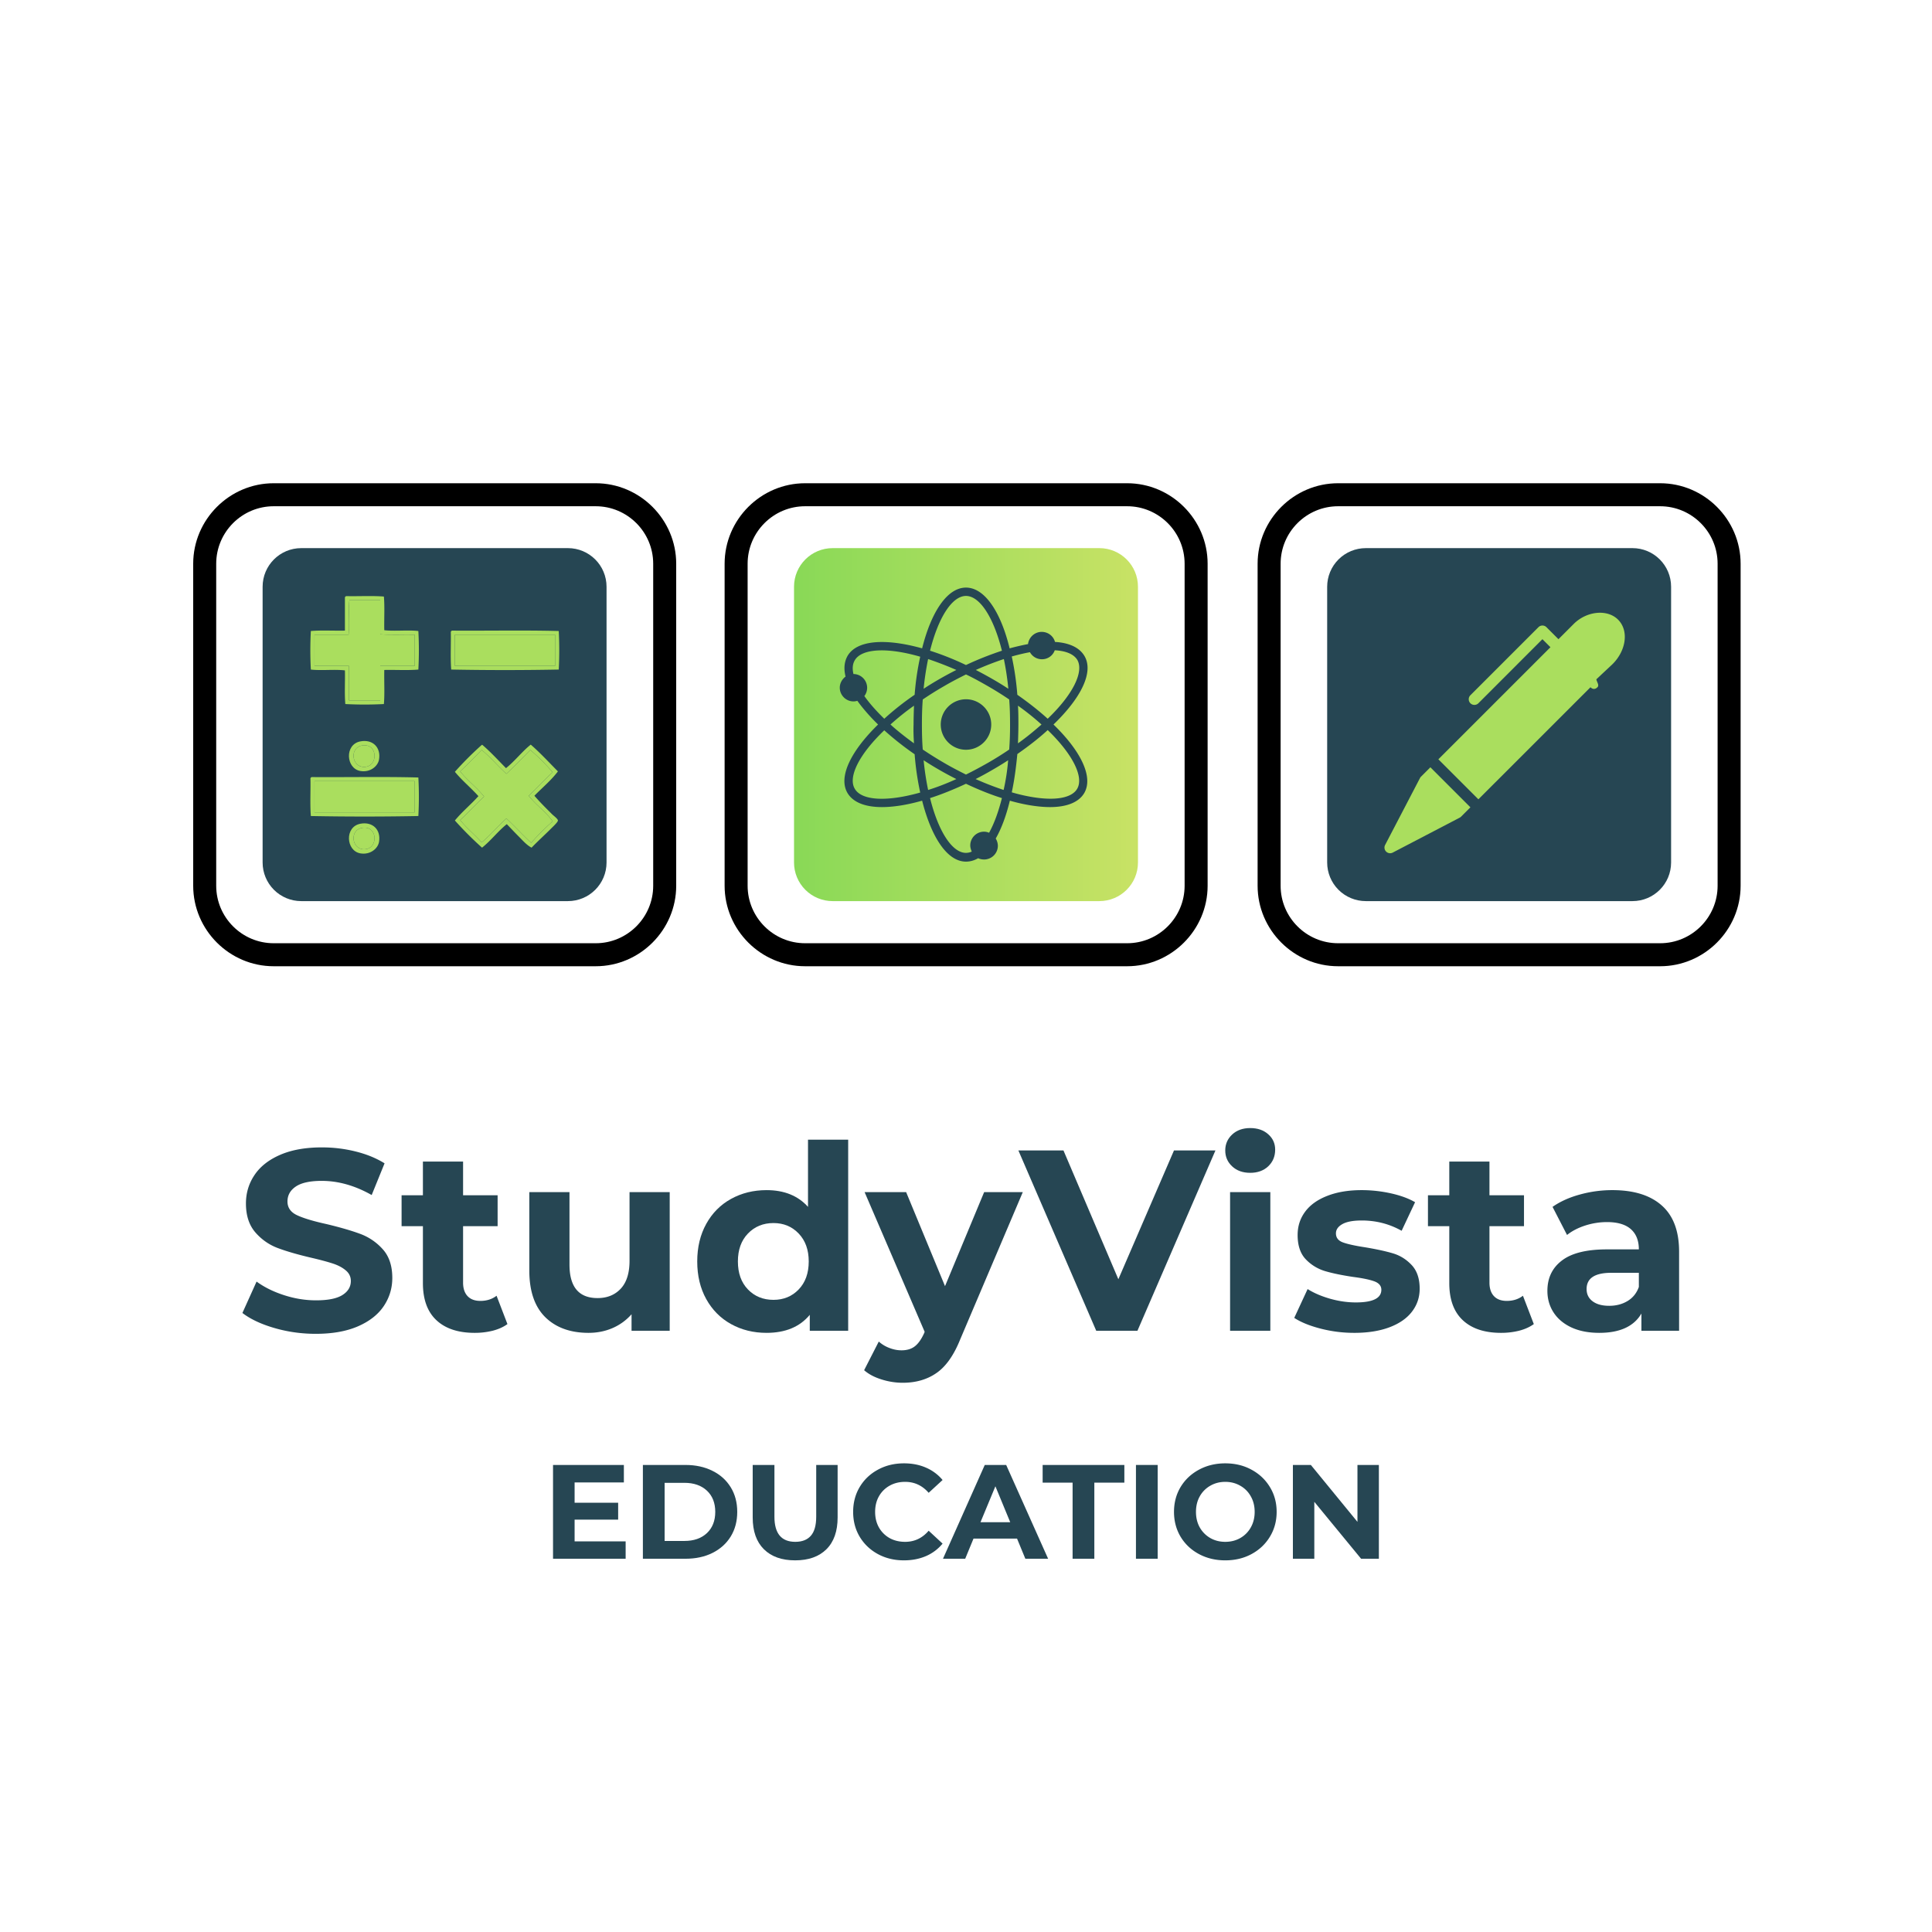 <?xml version="1.0" encoding="UTF-8"?>
<svg data-bbox="-37.5 -37.5 450 450" height="500" viewBox="0 0 375 375" width="500" xmlns="http://www.w3.org/2000/svg" data-type="ugc">
    <g>
        <defs>
            <clipPath id="2269d6d0-fd6f-4c61-bc61-540be2684ce3">
                <path d="M37.5 93.797h93.75v93.75H37.5Zm0 0"/>
            </clipPath>
            <clipPath id="ac3deb63-e9f9-4985-bc85-bae39de897ff">
                <path d="M140.648 93.797h93.75v93.75h-93.75Zm0 0"/>
            </clipPath>
            <clipPath id="e6800ad1-81ba-496e-8ea1-0d3b9b4e5777">
                <path d="M244.102 93.797h93.75v93.75h-93.75Zm0 0"/>
            </clipPath>
            <clipPath id="c37be8e1-8fc7-4b4e-9d57-0f1ac61158bc">
                <path d="M50.973 106.39h66.757v68.583H50.973Zm0 0"/>
            </clipPath>
            <clipPath id="2d558e68-9b31-4b46-926e-3df3b26f33f6">
                <path d="M58.473 106.39h51.757c4.145 0 7.5 3.356 7.5 7.5v53.516c0 4.145-3.355 7.5-7.5 7.5H58.473a7.497 7.497 0 0 1-7.5-7.5v-53.515c0-4.145 3.355-7.5 7.5-7.5m0 0"/>
            </clipPath>
            <clipPath id="413ccf73-de26-4756-aeaf-bb6c9d18a86d">
                <path d="M.973.39H67.73v68.57H.973Zm0 0"/>
            </clipPath>
            <clipPath id="26b232ff-7672-4c88-8cb2-bc082e5d18df">
                <path d="M8.473.39H60.23c4.145 0 7.5 3.356 7.5 7.5v53.516c0 4.145-3.355 7.5-7.5 7.5H8.473a7.497 7.497 0 0 1-7.5-7.5V7.891c0-4.145 3.355-7.5 7.5-7.5m0 0"/>
            </clipPath>
            <clipPath id="3151007b-10d5-4b76-800f-4a674ef6f306">
                <path d="M68 0v69H0V0z"/>
            </clipPath>
            <clipPath id="63136a5e-fa2f-4ce8-8b56-8fb59ab53828">
                <path d="M154.121 106.39h66.758v68.583H154.12Zm0 0"/>
            </clipPath>
            <clipPath id="2b5cbe8e-9cad-46b6-b81c-67a7caa25073">
                <path d="M161.621 106.39h51.758c4.144 0 7.5 3.356 7.5 7.5v53.516c0 4.145-3.356 7.5-7.5 7.5H161.62a7.497 7.497 0 0 1-7.5-7.5v-53.515c0-4.145 3.356-7.5 7.5-7.5m0 0"/>
            </clipPath>
            <clipPath id="4f4d8be9-a2eb-46a1-89ce-1807259b9a8c">
                <path d="M.121.39H66.88v68.516H.12Zm0 0"/>
            </clipPath>
            <clipPath id="7c8205aa-4775-481d-b525-2707e21830d4">
                <path d="M7.621.39H59.38c4.144 0 7.5 3.356 7.5 7.5v53.516c0 4.145-3.356 7.5-7.5 7.5H7.62a7.497 7.497 0 0 1-7.5-7.5V7.891c0-4.145 3.356-7.5 7.5-7.5m0 0"/>
            </clipPath>
            <clipPath id="c8bc0947-d28b-4f26-8a29-9e9378d856f7">
                <path d="M67 0v69H0V0z"/>
            </clipPath>
            <clipPath id="27df97a1-ce1b-48f9-b8b2-ca10c6b7c098">
                <path d="M257.602 106.39h66.757v68.583h-66.757Zm0 0"/>
            </clipPath>
            <clipPath id="4861af98-8788-47b5-a88f-68ed98dcc57c">
                <path d="M265.102 106.39h51.757c4.145 0 7.5 3.356 7.5 7.5v53.516c0 4.145-3.355 7.5-7.5 7.5h-51.757a7.5 7.5 0 0 1-7.5-7.5v-53.515a7.5 7.5 0 0 1 7.5-7.5m0 0"/>
            </clipPath>
            <clipPath id="073f5d5a-eee5-4f32-a8f3-69becb78f259">
                <path d="M.602.39h66.757v68.57H.602Zm0 0"/>
            </clipPath>
            <clipPath id="300fa660-ae20-44e3-830e-d90e41412382">
                <path d="M8.102.39h51.757c4.145 0 7.5 3.356 7.5 7.5v53.516c0 4.145-3.355 7.5-7.5 7.5H8.102a7.5 7.5 0 0 1-7.5-7.5V7.891a7.5 7.5 0 0 1 7.5-7.5m0 0"/>
            </clipPath>
            <clipPath id="b5565356-4ff9-4443-aaff-fb4822f58167">
                <path d="M68 0v69H0V0z"/>
            </clipPath>
            <clipPath id="cf3c627e-efe8-4d59-9ef4-8b62a807151f">
                <path d="M163 114.05h49v53.25h-49Zm0 0"/>
            </clipPath>
            <clipPath id="2a809666-9690-4033-afbe-f5fd9228ded3">
                <path d="M268 148h18v17.855h-18Zm0 0"/>
            </clipPath>
            <clipPath id="09a2a9d2-6c46-4d35-a2a0-6176ba30a99a">
                <path d="M279 118h36.93v38H279Zm0 0"/>
            </clipPath>
            <clipPath id="b14efca4-023f-46aa-ab33-3330652351ba">
                <path d="M60.121 115.605H82V137H60.121Zm0 0"/>
            </clipPath>
            <clipPath id="b871b934-1d11-4cc2-8e12-ece18d7666a3">
                <path d="M87.488 122.387h21.063v7.683H87.488Zm0 0"/>
            </clipPath>
            <clipPath id="747d2ebe-c7b3-4f6a-9d91-3eb0cbf88f9f">
                <path d="M88 144h20.871v21H88Zm0 0"/>
            </clipPath>
            <clipPath id="76e91237-fafe-49e5-b148-a963f31d4dc4">
                <path d="M60.121 150H82v9H60.121Zm0 0"/>
            </clipPath>
            <clipPath id="934ff895-312c-466b-9bbd-622c1d2a8b16">
                <path d="M67.727 159.797h5.906v5.894h-5.906Zm0 0"/>
            </clipPath>
            <linearGradient id="1abfc445-1228-4c1a-886f-9f290b59899d" y2="131.373" gradientUnits="userSpaceOnUse" x2="256" y1="131.373" gradientTransform="translate(.12 .388)scale(.261)" x1="0">
                <stop offset="0" stop-color="#89D957"/>
                <stop offset=".008" stop-color="#89D957"/>
                <stop offset=".016" stop-color="#8AD957"/>
                <stop offset=".023" stop-color="#8AD957"/>
                <stop offset=".031" stop-color="#8BD957"/>
                <stop offset=".039" stop-color="#8BD957"/>
                <stop offset=".047" stop-color="#8CD958"/>
                <stop offset=".055" stop-color="#8CD958"/>
                <stop offset=".063" stop-color="#8DDA58"/>
                <stop offset=".07" stop-color="#8DDA58"/>
                <stop offset=".078" stop-color="#8EDA58"/>
                <stop offset=".086" stop-color="#8EDA58"/>
                <stop offset=".094" stop-color="#8FDA58"/>
                <stop offset=".109" stop-color="#90DA58"/>
                <stop offset=".117" stop-color="#90DA59"/>
                <stop offset=".125" stop-color="#91DA59"/>
                <stop offset=".133" stop-color="#91DA59"/>
                <stop offset=".141" stop-color="#92DA59"/>
                <stop offset=".148" stop-color="#92DA59"/>
                <stop offset=".156" stop-color="#93DA59"/>
                <stop offset=".164" stop-color="#93DA59"/>
                <stop offset=".172" stop-color="#94DB59"/>
                <stop offset=".18" stop-color="#94DB59"/>
                <stop offset=".188" stop-color="#95DB5A"/>
                <stop offset=".195" stop-color="#95DB5A"/>
                <stop offset=".203" stop-color="#96DB5A"/>
                <stop offset=".211" stop-color="#96DB5A"/>
                <stop offset=".219" stop-color="#97DB5A"/>
                <stop offset=".227" stop-color="#97DB5A"/>
                <stop offset=".234" stop-color="#98DB5A"/>
                <stop offset=".242" stop-color="#98DB5A"/>
                <stop offset=".25" stop-color="#99DB5A"/>
                <stop offset=".258" stop-color="#99DB5B"/>
                <stop offset=".266" stop-color="#9ADB5B"/>
                <stop offset=".273" stop-color="#9ADB5B"/>
                <stop offset=".281" stop-color="#9BDB5B"/>
                <stop offset=".289" stop-color="#9BDC5B"/>
                <stop offset=".297" stop-color="#9CDC5B"/>
                <stop offset=".313" stop-color="#9DDC5B"/>
                <stop offset=".32" stop-color="#9DDC5B"/>
                <stop offset=".328" stop-color="#9EDC5C"/>
                <stop offset=".336" stop-color="#9EDC5C"/>
                <stop offset=".344" stop-color="#9FDC5C"/>
                <stop offset=".352" stop-color="#9FDC5C"/>
                <stop offset=".359" stop-color="#A0DC5C"/>
                <stop offset=".367" stop-color="#A0DC5C"/>
                <stop offset=".375" stop-color="#A1DC5C"/>
                <stop offset=".383" stop-color="#A1DC5C"/>
                <stop offset=".391" stop-color="#A2DC5C"/>
                <stop offset=".398" stop-color="#A2DD5D"/>
                <stop offset=".406" stop-color="#A3DD5D"/>
                <stop offset=".414" stop-color="#A3DD5D"/>
                <stop offset=".422" stop-color="#A4DD5D"/>
                <stop offset=".43" stop-color="#A4DD5D"/>
                <stop offset=".438" stop-color="#A5DD5D"/>
                <stop offset=".445" stop-color="#A5DD5D"/>
                <stop offset=".453" stop-color="#A6DD5D"/>
                <stop offset=".461" stop-color="#A6DD5D"/>
                <stop offset=".469" stop-color="#A7DD5E"/>
                <stop offset=".477" stop-color="#A7DD5E"/>
                <stop offset=".484" stop-color="#A8DD5E"/>
                <stop offset=".5" stop-color="#A8DD5E"/>
                <stop offset=".508" stop-color="#A9DE5E"/>
                <stop offset=".516" stop-color="#AADE5E"/>
                <stop offset=".523" stop-color="#AADE5E"/>
                <stop offset=".531" stop-color="#ABDE5E"/>
                <stop offset=".539" stop-color="#ABDE5E"/>
                <stop offset=".547" stop-color="#ACDE5F"/>
                <stop offset=".555" stop-color="#ACDE5F"/>
                <stop offset=".563" stop-color="#ADDE5F"/>
                <stop offset=".57" stop-color="#ADDE5F"/>
                <stop offset=".578" stop-color="#AEDE5F"/>
                <stop offset=".586" stop-color="#AEDE5F"/>
                <stop offset=".594" stop-color="#AFDE5F"/>
                <stop offset=".602" stop-color="#AFDE5F"/>
                <stop offset=".609" stop-color="#B0DE5F"/>
                <stop offset=".617" stop-color="#B0DF60"/>
                <stop offset=".625" stop-color="#B1DF60"/>
                <stop offset=".633" stop-color="#B1DF60"/>
                <stop offset=".641" stop-color="#B2DF60"/>
                <stop offset=".648" stop-color="#B2DF60"/>
                <stop offset=".656" stop-color="#B3DF60"/>
                <stop offset=".664" stop-color="#B3DF60"/>
                <stop offset=".672" stop-color="#B4DF60"/>
                <stop offset=".68" stop-color="#B4DF60"/>
                <stop offset=".688" stop-color="#B5DF61"/>
                <stop offset=".703" stop-color="#B5DF61"/>
                <stop offset=".711" stop-color="#B6DF61"/>
                <stop offset=".719" stop-color="#B7DF61"/>
                <stop offset=".727" stop-color="#B7E061"/>
                <stop offset=".734" stop-color="#B8E061"/>
                <stop offset=".742" stop-color="#B8E061"/>
                <stop offset=".75" stop-color="#B9E061"/>
                <stop offset=".758" stop-color="#B9E062"/>
                <stop offset=".766" stop-color="#BAE062"/>
                <stop offset=".773" stop-color="#BAE062"/>
                <stop offset=".781" stop-color="#BBE062"/>
                <stop offset=".789" stop-color="#BBE062"/>
                <stop offset=".797" stop-color="#BCE062"/>
                <stop offset=".805" stop-color="#BCE062"/>
                <stop offset=".813" stop-color="#BDE062"/>
                <stop offset=".82" stop-color="#BDE062"/>
                <stop offset=".828" stop-color="#BEE063"/>
                <stop offset=".836" stop-color="#BEE063"/>
                <stop offset=".844" stop-color="#BFE163"/>
                <stop offset=".852" stop-color="#BFE163"/>
                <stop offset=".859" stop-color="#C0E163"/>
                <stop offset=".867" stop-color="#C0E163"/>
                <stop offset=".875" stop-color="#C1E163"/>
                <stop offset=".883" stop-color="#C1E163"/>
                <stop offset=".891" stop-color="#C2E163"/>
                <stop offset=".906" stop-color="#C2E164"/>
                <stop offset=".914" stop-color="#C3E164"/>
                <stop offset=".922" stop-color="#C4E164"/>
                <stop offset=".93" stop-color="#C4E164"/>
                <stop offset=".938" stop-color="#C5E164"/>
                <stop offset=".945" stop-color="#C5E164"/>
                <stop offset=".953" stop-color="#C6E264"/>
                <stop offset=".961" stop-color="#C6E264"/>
                <stop offset=".969" stop-color="#C7E265"/>
                <stop offset=".977" stop-color="#C7E265"/>
                <stop offset=".984" stop-color="#C8E265"/>
                <stop offset=".992" stop-color="#C8E265"/>
                <stop offset="1" stop-color="#C9E265"/>
            </linearGradient>
        </defs>
        <path fill="#ffffff" d="M412.5-37.5v450h-450v-450z"/>
        <path fill="#ffffff" d="M412.5-37.5v450h-450v-450z"/>
        <g clip-path="url(#2269d6d0-fd6f-4c61-bc61-540be2684ce3)">
            <path d="M53.125 93.797c-8.582 0-15.625 7.043-15.625 15.625v62.5c0 8.582 7.043 15.625 15.625 15.625h62.5c8.582 0 15.625-7.043 15.625-15.625v-62.5c0-8.582-7.043-15.625-15.625-15.625Zm0 4.465h62.5c6.148 0 11.16 5.011 11.16 11.16v62.5c0 6.148-5.012 11.16-11.16 11.16h-62.5c-6.148 0-11.16-5.012-11.16-11.16v-62.5c0-6.149 5.012-11.16 11.16-11.16m0 0" fill="#000000"/>
        </g>
        <g clip-path="url(#ac3deb63-e9f9-4985-bc85-bae39de897ff)">
            <path d="M156.273 93.797c-8.582 0-15.625 7.043-15.625 15.625v62.5c0 8.582 7.043 15.625 15.625 15.625h62.5c8.582 0 15.625-7.043 15.625-15.625v-62.5c0-8.582-7.043-15.625-15.625-15.625Zm0 4.465h62.5c6.149 0 11.16 5.011 11.16 11.16v62.5c0 6.148-5.011 11.16-11.16 11.16h-62.5c-6.148 0-11.16-5.012-11.16-11.16v-62.5c0-6.149 5.012-11.16 11.16-11.16m0 0" fill="#000000"/>
        </g>
        <g clip-path="url(#e6800ad1-81ba-496e-8ea1-0d3b9b4e5777)">
            <path d="M259.727 93.797c-8.582 0-15.625 7.043-15.625 15.625v62.5c0 8.582 7.043 15.625 15.625 15.625h62.5c8.582 0 15.625-7.043 15.625-15.625v-62.5c0-8.582-7.043-15.625-15.625-15.625Zm0 4.465h62.5c6.148 0 11.16 5.011 11.16 11.16v62.5c0 6.148-5.012 11.16-11.16 11.16h-62.5c-6.149 0-11.16-5.012-11.16-11.16v-62.5c0-6.149 5.011-11.16 11.16-11.16m0 0" fill="#000000"/>
        </g>
        <g clip-path="url(#c37be8e1-8fc7-4b4e-9d57-0f1ac61158bc)">
            <g clip-path="url(#2d558e68-9b31-4b46-926e-3df3b26f33f6)">
                <g clip-path="url(#3151007b-10d5-4b76-800f-4a674ef6f306)" transform="translate(50 106)">
                    <g clip-path="url(#413ccf73-de26-4756-aeaf-bb6c9d18a86d)">
                        <g clip-path="url(#26b232ff-7672-4c88-8cb2-bc082e5d18df)">
                            <path d="M.973.39H67.73v68.583H.973Zm0 0" fill="#264653"/>
                        </g>
                    </g>
                </g>
            </g>
        </g>
        <g clip-path="url(#63136a5e-fa2f-4ce8-8b56-8fb59ab53828)">
            <g clip-path="url(#2b5cbe8e-9cad-46b6-b81c-67a7caa25073)">
                <g clip-path="url(#c8bc0947-d28b-4f26-8a29-9e9378d856f7)" transform="translate(154 106)">
                    <g clip-path="url(#4f4d8be9-a2eb-46a1-89ce-1807259b9a8c)">
                        <g clip-path="url(#7c8205aa-4775-481d-b525-2707e21830d4)">
                            <path d="M.121.39v68.516H66.88V.391Zm0 0" fill="url(#1abfc445-1228-4c1a-886f-9f290b59899d)"/>
                        </g>
                    </g>
                </g>
            </g>
        </g>
        <g clip-path="url(#27df97a1-ce1b-48f9-b8b2-ca10c6b7c098)">
            <g clip-path="url(#4861af98-8788-47b5-a88f-68ed98dcc57c)">
                <g clip-path="url(#b5565356-4ff9-4443-aaff-fb4822f58167)" transform="translate(257 106)">
                    <g clip-path="url(#073f5d5a-eee5-4f32-a8f3-69becb78f259)">
                        <g clip-path="url(#300fa660-ae20-44e3-830e-d90e41412382)">
                            <path d="M.602.39h66.757v68.583H.602Zm0 0" fill="#264653"/>
                        </g>
                    </g>
                </g>
            </g>
        </g>
        <path d="M187.496 135.727a4.91 4.91 0 0 0-4.898 4.902c0 2.7 2.199 4.898 4.898 4.898 2.7 0 4.902-2.199 4.902-4.898 0-2.7-2.203-4.902-4.902-4.902m0 0" fill="#264653"/>
        <g clip-path="url(#cf3c627e-efe8-4d59-9ef4-8b62a807151f)">
            <path d="M210.5 127.34c-.953-1.621-2.906-2.574-5.727-2.742-.293-1.121-1.332-1.95-2.578-1.95-1.367 0-2.488 1.04-2.656 2.368a48 48 0 0 0-3.57.828c-1.746-7.14-4.86-11.793-8.473-11.793-3.61 0-6.726 4.652-8.512 11.793-7.14-1.992-12.703-1.617-14.492 1.496q-.932 1.681-.37 3.984c-.665.5-1.122 1.29-1.122 2.16 0 1.453 1.203 2.66 2.656 2.66.25 0 .54-.042.746-.124 1.082 1.492 2.453 3.07 4.032 4.609-5.274 5.148-7.766 10.172-5.942 13.285 1.082 1.828 3.45 2.742 6.688 2.742 2.242 0 4.898-.418 7.804-1.246 1.828 7.184 4.903 11.832 8.512 11.832.79 0 1.578-.207 2.367-.664.332.168.75.25 1.164.25a2.674 2.674 0 0 0 2.657-2.656 2.8 2.8 0 0 0-.414-1.414c1.12-1.95 2.035-4.442 2.742-7.348 1.285.375 2.574.664 3.777.871 1.496.25 2.824.375 4.027.375 3.282 0 5.606-.957 6.645-2.742 1.785-3.113-.664-8.137-5.98-13.285 5.355-5.152 7.847-10.176 6.019-13.29m-14.781 6.351a58 58 0 0 0-3.114-1.91 83 83 0 0 0-3.199-1.742 61 61 0 0 1 5.442-2.117c.375 1.785.664 3.695.87 5.77m-8.223-18.02c2.617 0 5.316 3.985 6.977 10.63-2.243.75-4.61 1.66-6.977 2.781a55 55 0 0 0-6.973-2.781c1.66-6.645 4.36-10.63 6.973-10.63m-7.348 12.25a67 67 0 0 1 5.48 2.118 62 62 0 0 0-3.237 1.742 58 58 0 0 0-3.114 1.91 54 54 0 0 1 .871-5.77m-14.242 25.165c-1.328-2.242.79-6.606 5.73-11.336a58 58 0 0 0 5.895 4.648 55 55 0 0 0 1.082 7.434c-6.605 1.867-11.422 1.535-12.707-.746m11.5-8.805c-1.66-1.203-3.195-2.41-4.566-3.652a49 49 0 0 1 4.566-3.656c-.039 1.203-.082 2.41-.082 3.656-.043 1.242 0 2.45.082 3.652m.125-9.426a54 54 0 0 0-5.894 4.653c-1.54-1.496-2.867-2.992-3.864-4.403a2.7 2.7 0 0 0 .54-1.62 2.674 2.674 0 0 0-2.657-2.657c-.25-1.078-.164-1.953.25-2.656 1.285-2.242 6.102-2.617 12.707-.707a53 53 0 0 0-1.082 7.39m1.746 12.708a58 58 0 0 0 3.114 1.91 62 62 0 0 0 3.238 1.742q-2.866 1.307-5.48 2.117a54 54 0 0 1-.872-5.77m12.703 14.074a2.5 2.5 0 0 0-.996-.207 2.675 2.675 0 0 0-2.656 2.66c0 .414.125.828.29 1.203a2.8 2.8 0 0 1-1.122.25c-2.613 0-5.312-3.988-6.973-10.633 2.2-.703 4.567-1.66 6.973-2.781 2.367 1.121 4.734 2.078 6.977 2.781-.664 2.617-1.493 4.942-2.493 6.727m2.825-8.305a59 59 0 0 1-5.438-2.117 61 61 0 0 0 3.196-1.742 59 59 0 0 0 3.117-1.91 41 41 0 0 1-.875 5.769m1.082-7.848a62 62 0 0 1-4.114 2.575 85 85 0 0 1-4.277 2.285c-1.41-.707-2.863-1.453-4.273-2.285a74 74 0 0 1-4.114-2.575c-.125-1.535-.164-3.156-.164-4.855 0-1.703.04-3.281.164-4.86a63 63 0 0 1 4.114-2.574c1.41-.832 2.863-1.578 4.273-2.285 1.414.664 2.824 1.453 4.277 2.285a64 64 0 0 1 4.114 2.575c.125 1.535.164 3.156.164 4.859a62 62 0 0 1-.164 4.855m13.203 7.602c-1.04 1.824-4.317 2.406-9.012 1.574a33 33 0 0 1-3.695-.87c.5-2.282.832-4.817 1.082-7.43 2.2-1.54 4.191-3.075 5.894-4.653 4.942 4.773 7.02 9.137 5.73 11.379m-11.5-16.113a49 49 0 0 1 4.566 3.656c-1.37 1.203-2.867 2.45-4.566 3.652.039-1.203.082-2.41.082-3.652 0-1.246 0-2.453-.082-3.656m5.77 2.535c-1.743-1.578-3.696-3.117-5.895-4.653a55 55 0 0 0-1.082-7.433c1.207-.332 2.367-.621 3.531-.828a2.64 2.64 0 0 0 2.324 1.367 2.61 2.61 0 0 0 2.492-1.742c1.618.082 3.57.5 4.403 1.91 1.246 2.285-.832 6.644-5.774 11.379m0 0" fill="#264653"/>
        </g>
        <g clip-path="url(#2a809666-9690-4033-afbe-f5fd9228ded3)">
            <path d="M275.82 150.746a1.2 1.2 0 0 0-.199.27l-6.77 12.988a1.097 1.097 0 0 0 1.485 1.48l12.984-6.773q.147-.077.27-.195l1.816-1.817-7.77-7.77Zm0 0" fill="#aade5e"/>
        </g>
        <g clip-path="url(#09a2a9d2-6c46-4d35-a2a0-6176ba30a99a)">
            <path d="M314.063 120.27c-2.075-2.079-6.094-1.68-8.614.843l-2.953 2.953-2.332-2.332a1.1 1.1 0 0 0-.777-.32c-.29 0-.57.113-.774.32l-13.21 13.211a1.099 1.099 0 1 0 1.554 1.555l12.426-12.434 1.558 1.559-21.757 21.754 7.77 7.766 21.757-21.75c.43.43.922.43 1.351 0 .43-.43-.203-1.125-.203-1.555l3.157-2.957c2.609-2.61 3.191-6.465 1.046-8.613m0 0" fill="#aade5e"/>
        </g>
        <g clip-path="url(#b14efca4-023f-46aa-ab33-3330652351ba)">
            <path fill-rule="evenodd" d="M67.816 116.496c-.234 2.047.079 4.645-.156 6.695h-6.617v6.063h6.695v6.691h6.063v-6.691h6.695v-6.063c-2.207-.054-4.621.102-6.695-.082v-6.613zm-.629-.789c2.415.055 5.04-.102 7.325.082.18 2.02.027 4.383.078 6.535 2.02.235 4.594-.078 6.613.156a70 70 0 0 1 0 7.48c-2.047.185-4.433.028-6.613.08-.05 2.179.101 4.57-.078 6.616a73 73 0 0 1-7.485 0c-.18-2.023-.023-4.383-.078-6.535-2.02-.238-4.59.078-6.613-.16a70 70 0 0 1 0-7.48c2.047-.184 4.434-.028 6.613-.079v-6.457a.42.42 0 0 1 .239-.238" fill="#aade5e"/>
        </g>
        <path fill-rule="evenodd" d="M73.8 116.496v6.613c2.075.184 4.49.028 6.696.082v6.063h-6.695v6.691h-6.063v-6.691h-6.695v-6.063h6.617c.235-2.05-.078-4.648.156-6.695z" fill="#aade5e"/>
        <g clip-path="url(#b871b934-1d11-4cc2-8e12-ece18d7666a3)">
            <path fill-rule="evenodd" d="M88.293 123.426v5.828h19.45v-6.063H88.37c-.094.012-.086.121-.078.235m-.55-1.024c6.874.051 13.964-.105 20.71.078a72 72 0 0 1 0 7.48 547 547 0 0 1-20.871 0c-.184-2.284-.027-4.905-.078-7.323a.4.4 0 0 1 .238-.235" fill="#aade5e"/>
        </g>
        <path fill-rule="evenodd" d="M88.371 123.191h19.371v6.063H88.293v-5.828c-.008-.114-.016-.223.078-.235" fill="#aade5e"/>
        <path fill-rule="evenodd" d="M70.652 148.863c2.828 0 2.735-4.64-.316-4.175-2.55.39-2.098 4.175.316 4.175m-.71-4.96c2.37-.462 4.042 1.144 3.624 3.542-.23 1.301-1.726 2.535-3.625 2.203-2.796-.488-3.097-5.148 0-5.746" fill="#aade5e"/>
        <g clip-path="url(#747d2ebe-c7b3-4f6a-9d91-3eb0cbf88f9f)">
            <path fill-rule="evenodd" d="M93.488 145.555a124 124 0 0 1-4.172 4.172c1.41 1.765 3.235 3.117 4.645 4.882-1.594 1.477-3.05 3.094-4.645 4.57 1.266 1.567 2.84 2.829 4.172 4.329 1.727-1.422 3.145-3.156 4.805-4.645 1.648 1.528 3.156 3.196 4.805 4.727a53 53 0 0 1 4.172-4.176c-1.332-1.871-3.247-3.156-4.645-4.96 1.594-1.477 3.05-3.09 4.645-4.567a44.5 44.5 0 0 0-4.332-4.332 153 153 0 0 1-4.645 4.644c-1.66-1.488-3.078-3.219-4.805-4.644m4.727 3.543c1.71-1.36 3.222-3.336 4.805-4.567 1.867 1.621 3.535 3.446 5.273 5.196-1.332 1.765-3.04 3.16-4.566 4.726 1.043 1.215 2.199 2.36 3.464 3.621.25.25 1.094.856 1.102 1.184.008.293-.934 1.168-1.18 1.418-1.328 1.336-2.699 2.566-3.937 3.855-.965-.508-1.735-1.414-2.52-2.203-.777-.773-1.523-1.574-2.285-2.363-1.738 1.387-3.062 3.183-4.805 4.566a67 67 0 0 1-5.273-5.273c1.394-1.7 3.102-3.09 4.566-4.727-1.464-1.633-3.171-3.023-4.566-4.722a65 65 0 0 1 5.195-5.2c.067.016.075-.03.078-.078 1.66 1.41 3.118 3.024 4.649 4.567" fill="#aade5e"/>
        </g>
        <path fill-rule="evenodd" d="M70.336 144.688c3.05-.465 3.144 4.175.316 4.175-2.414 0-2.867-3.785-.316-4.175" fill="#aade5e"/>
        <path fill-rule="evenodd" d="M98.293 150.2a153 153 0 0 0 4.644-4.645 44.5 44.5 0 0 1 4.333 4.332c-1.594 1.476-3.051 3.09-4.645 4.566 1.398 1.805 3.313 3.09 4.645 4.961a53 53 0 0 0-4.172 4.176c-1.649-1.531-3.157-3.2-4.805-4.727-1.66 1.489-3.078 3.223-4.805 4.645-1.332-1.5-2.906-2.762-4.172-4.328 1.594-1.477 3.051-3.094 4.645-4.57-1.41-1.766-3.234-3.118-4.645-4.883a124 124 0 0 0 4.172-4.172c1.727 1.425 3.145 3.156 4.805 4.644" fill="#aade5e"/>
        <g clip-path="url(#76e91237-fafe-49e5-b148-a963f31d4dc4)">
            <path fill-rule="evenodd" d="M61.043 151.855v5.829h19.453v-6.067H61.125c-.094.016-.086.125-.082.238m-.55-1.023c6.878.05 13.964-.105 20.71.078a70 70 0 0 1 0 7.48c-6.773.133-14.094.133-20.867 0-.184-2.285-.027-4.906-.078-7.324a.39.39 0 0 1 .234-.234" fill="#aade5e"/>
        </g>
        <path fill-rule="evenodd" d="M61.125 151.617h19.371v6.067H61.043v-5.829c-.004-.113-.012-.222.082-.238" fill="#aade5e"/>
        <g clip-path="url(#934ff895-312c-466b-9bbd-622c1d2a8b16)">
            <path fill-rule="evenodd" d="M70.652 164.848c2.828 0 2.735-4.637-.316-4.172-2.55.387-2.098 4.172.316 4.172m-.71-4.961c2.37-.457 4.042 1.144 3.624 3.543-.23 1.304-1.726 2.539-3.625 2.207-2.793-.492-3.097-5.149 0-5.75" fill="#aade5e"/>
        </g>
        <path fill-rule="evenodd" d="M70.336 160.676c3.05-.465 3.144 4.172.316 4.172-2.414 0-2.867-3.786-.316-4.172" fill="#aade5e"/>
        <path d="M61.301 258.894q-4.159 0-8.031-1.125c-2.586-.75-4.656-1.723-6.219-2.922l2.75-6.094c1.5 1.094 3.282 1.977 5.344 2.64q3.093 1.002 6.203 1c2.3 0 4-.335 5.094-1.015 1.101-.687 1.656-1.598 1.656-2.734q0-1.248-.984-2.063-.972-.825-2.5-1.328-1.518-.499-4.125-1.11-4.003-.935-6.547-1.89-2.548-.949-4.375-3.047c-1.219-1.406-1.828-3.273-1.828-5.61q-.002-3.043 1.656-5.515c1.102-1.656 2.758-2.96 4.969-3.922q3.328-1.452 8.125-1.453 3.358 0 6.547.797 3.2.797 5.609 2.297l-2.5 6.156q-4.846-2.749-9.703-2.75-3.393.002-5.016 1.094-1.627 1.096-1.625 2.906 0 1.8 1.875 2.672c1.25.586 3.157 1.156 5.719 1.719q3.997.956 6.547 1.906a10.96 10.96 0 0 1 4.375 3q1.828 2.05 1.828 5.547-.001 3-1.672 5.484-1.675 2.472-5.031 3.922-3.346 1.437-8.14 1.438m0 0" fill="#264653"/>
        <path d="M98.493 257.003q-1.159.846-2.828 1.281a14.4 14.4 0 0 1-3.531.422q-4.799.001-7.422-2.453-2.625-2.45-2.625-7.203v-11.047h-4.14v-6h4.14v-6.547h7.797v6.547h6.703v6h-6.703v10.953q-.002 1.688.875 2.625.873.924 2.484.922 1.84.001 3.14-1Zm0 0" fill="#264653"/>
        <path d="M129.99 231.394V258.3h-7.407v-3.203a10.4 10.4 0 0 1-3.703 2.687q-2.145.922-4.64.922c-3.532 0-6.337-1.015-8.407-3.047q-3.094-3.06-3.094-9.062v-15.203h7.797v14.062c0 4.336 1.816 6.5 5.453 6.5q2.794 0 4.5-1.828c1.133-1.219 1.703-3.023 1.703-5.422v-13.312Zm0 0" fill="#264653"/>
        <path d="M164.63 221.206V258.3h-7.453v-3.094c-1.93 2.336-4.727 3.5-8.39 3.5q-3.815.001-6.891-1.703-3.066-1.701-4.813-4.844-1.751-3.152-1.75-7.312-.001-4.138 1.75-7.297 1.747-3.155 4.813-4.844 3.075-1.701 6.89-1.703c3.426 0 6.11 1.086 8.047 3.25v-13.047Zm-14.5 31.094q2.953 0 4.89-2.016 1.953-2.027 1.954-5.437-.001-3.388-1.953-5.422-1.939-2.03-4.891-2.031c-2 0-3.652.68-4.953 2.031-1.305 1.355-1.953 3.164-1.953 5.422 0 2.273.648 4.086 1.953 5.437q1.952 2.016 4.953 2.016m0 0" fill="#264653"/>
        <path d="m198.523 231.394-12.14 28.562q-1.864 4.64-4.595 6.531-2.719 1.906-6.562 1.907-2.095 0-4.156-.656-2.05-.645-3.344-1.782l2.844-5.562a6.5 6.5 0 0 0 2.078 1.25q1.17.452 2.328.453 1.593-.001 2.594-.781.998-.77 1.812-2.563l.094-.25-11.656-27.11h8.062l7.547 18.25 7.594-18.25Zm0 0" fill="#264653"/>
        <path d="m235.917 223.3-15.14 35h-8l-15.11-35h8.75l10.656 25 10.797-25Zm0 0" fill="#264653"/>
        <path d="M238.759 231.394h7.812V258.3h-7.812Zm3.906-3.75c-1.437 0-2.605-.414-3.5-1.25q-1.346-1.249-1.344-3.094-.001-1.84 1.344-3.094 1.344-1.249 3.5-1.25c1.438 0 2.602.403 3.5 1.203q1.343 1.191 1.344 2.985-.001 1.957-1.344 3.234c-.898.844-2.062 1.266-3.5 1.266m0 0" fill="#264653"/>
        <path d="M262.87 258.706a26 26 0 0 1-6.563-.828q-3.188-.825-5.094-2.078l2.594-5.594q1.81 1.143 4.36 1.875 2.542.72 5 .719 4.951.001 4.952-2.453 0-1.137-1.36-1.64-1.346-.498-4.14-.86-3.313-.497-5.469-1.14a8.55 8.55 0 0 1-3.718-2.298q-1.564-1.653-1.563-4.703 0-2.561 1.469-4.531 1.466-1.968 4.297-3.062c1.883-.739 4.11-1.11 6.672-1.11 1.906 0 3.797.211 5.672.625q2.823.628 4.687 1.719l-2.61 5.547q-3.548-1.999-7.75-2-2.5 0-3.75.703-1.251.705-1.25 1.797-.001 1.253 1.344 1.75 1.36.503 4.313.953 3.293.55 5.39 1.172 2.11.628 3.657 2.281 1.547 1.658 1.547 4.594 0 2.502-1.5 4.453c-1 1.305-2.461 2.312-4.375 3.031q-2.876 1.078-6.813 1.078m0 0" fill="#264653"/>
        <path d="M297.712 257.003q-1.159.846-2.828 1.281a14.4 14.4 0 0 1-3.531.422q-4.798.001-7.422-2.453-2.625-2.45-2.625-7.203v-11.047h-4.14v-6h4.14v-6.547h7.797v6.547h6.703v6h-6.703v10.953c0 1.125.289 2 .875 2.625q.873.924 2.484.922 1.84.001 3.14-1Zm0 0" fill="#264653"/>
        <path d="M312.958 231.003q6.247 0 9.594 2.985 3.359 2.969 3.36 8.968V258.3h-7.313v-3.344q-2.19 3.75-8.188 3.75-3.11-.001-5.39-1.047-2.267-1.06-3.47-2.906-1.204-1.858-1.202-4.203c0-2.5.941-4.46 2.828-5.89 1.883-1.438 4.797-2.157 8.734-2.157h6.188q0-2.544-1.547-3.922c-1.031-.914-2.578-1.375-4.64-1.375a13.8 13.8 0 0 0-4.235.672q-2.08.675-3.516 1.828l-2.812-5.453c1.469-1.031 3.226-1.828 5.281-2.39 2.05-.57 4.16-.86 6.328-.86m-.61 22.453c1.333 0 2.516-.304 3.548-.922q1.558-.936 2.203-2.734v-2.75h-5.344c-3.2 0-4.797 1.055-4.797 3.156q0 1.501 1.172 2.375c.781.586 1.852.875 3.219.875m0 0" fill="#264653"/>
        <path d="M121.437 299.175v3.375h-14.094v-18.203h13.75v3.39h-9.562v3.938h8.453v3.281h-8.453v4.219Zm0 0" fill="#264653"/>
        <path d="M124.784 284.347h8.266c1.976 0 3.723.383 5.234 1.14q2.28 1.125 3.547 3.188 1.266 2.05 1.266 4.781 0 2.719-1.266 4.781-1.267 2.051-3.547 3.188-2.268 1.125-5.234 1.125h-8.266Zm8.063 14.75q2.73.001 4.36-1.516 1.623-1.53 1.624-4.125-.001-2.607-1.625-4.125-1.629-1.514-4.36-1.515h-3.843v11.28Zm0 0" fill="#264653"/>
        <path d="M154.348 302.863q-3.909 0-6.078-2.157-2.173-2.154-2.172-6.172v-10.187h4.219v10.047q-.001 4.875 4.047 4.875c1.32 0 2.328-.39 3.015-1.172q1.046-1.185 1.047-3.703v-10.047h4.156v10.187q-.002 4.018-2.171 6.172-2.174 2.156-6.063 2.156m0 0" fill="#264653"/>
        <path d="M175.455 302.863q-2.782.002-5.031-1.204-2.251-1.217-3.547-3.359-1.282-2.138-1.281-4.844-.001-2.7 1.28-4.844c.864-1.437 2.048-2.554 3.548-3.359q2.248-1.219 5.047-1.219 2.372 0 4.28.844a8.6 8.6 0 0 1 3.204 2.39l-2.703 2.485c-1.23-1.414-2.75-2.125-4.563-2.125q-1.706 0-3.03.75a5.34 5.34 0 0 0-2.063 2.063c-.493.875-.735 1.882-.735 3.015 0 1.125.242 2.133.735 3.016a5.45 5.45 0 0 0 2.062 2.062c.883.493 1.895.735 3.031.735q2.718 0 4.563-2.156l2.703 2.5a8.54 8.54 0 0 1-3.219 2.421q-1.923.828-4.281.829m0 0" fill="#264653"/>
        <path d="M197.409 298.644h-8.453l-1.61 3.906h-4.312l8.109-18.203h4.156l8.14 18.203h-4.421Zm-1.328-3.188-2.875-6.969-2.891 6.97Zm0 0" fill="#264653"/>
        <path d="M208.19 287.784h-5.813v-3.437h15.86v3.437h-5.828v14.766h-4.22Zm0 0" fill="#264653"/>
        <path d="M220.487 284.347h4.219v18.203h-4.219Zm0 0" fill="#264653"/>
        <path d="M237.826 302.863q-2.83 0-5.11-1.22c-1.511-.812-2.699-1.929-3.562-3.359q-1.282-2.155-1.281-4.828-.001-2.683 1.28-4.828 1.296-2.14 3.563-3.36c1.52-.82 3.223-1.234 5.11-1.234q2.843.002 5.094 1.235 2.261 1.219 3.562 3.36 1.313 2.144 1.313 4.827 0 2.671-1.313 4.828c-.867 1.43-2.055 2.547-3.562 3.36q-2.251 1.219-5.094 1.219m0-3.594c1.07 0 2.039-.242 2.906-.735a5.35 5.35 0 0 0 2.047-2.062q.75-1.326.75-3.016 0-1.701-.75-3.015a5.25 5.25 0 0 0-2.047-2.063q-1.3-.75-2.906-.75-1.611 0-2.906.75a5.35 5.35 0 0 0-2.047 2.063c-.493.875-.735 1.882-.735 3.015 0 1.125.242 2.133.735 3.016q.748 1.312 2.047 2.062c.863.493 1.832.735 2.906.735m0 0" fill="#264653"/>
        <path d="M267.638 284.347v18.203h-3.453l-9.078-11.047v11.047h-4.157v-18.203h3.485l9.046 11.047v-11.047Zm0 0" fill="#264653"/>
    </g>
</svg>
